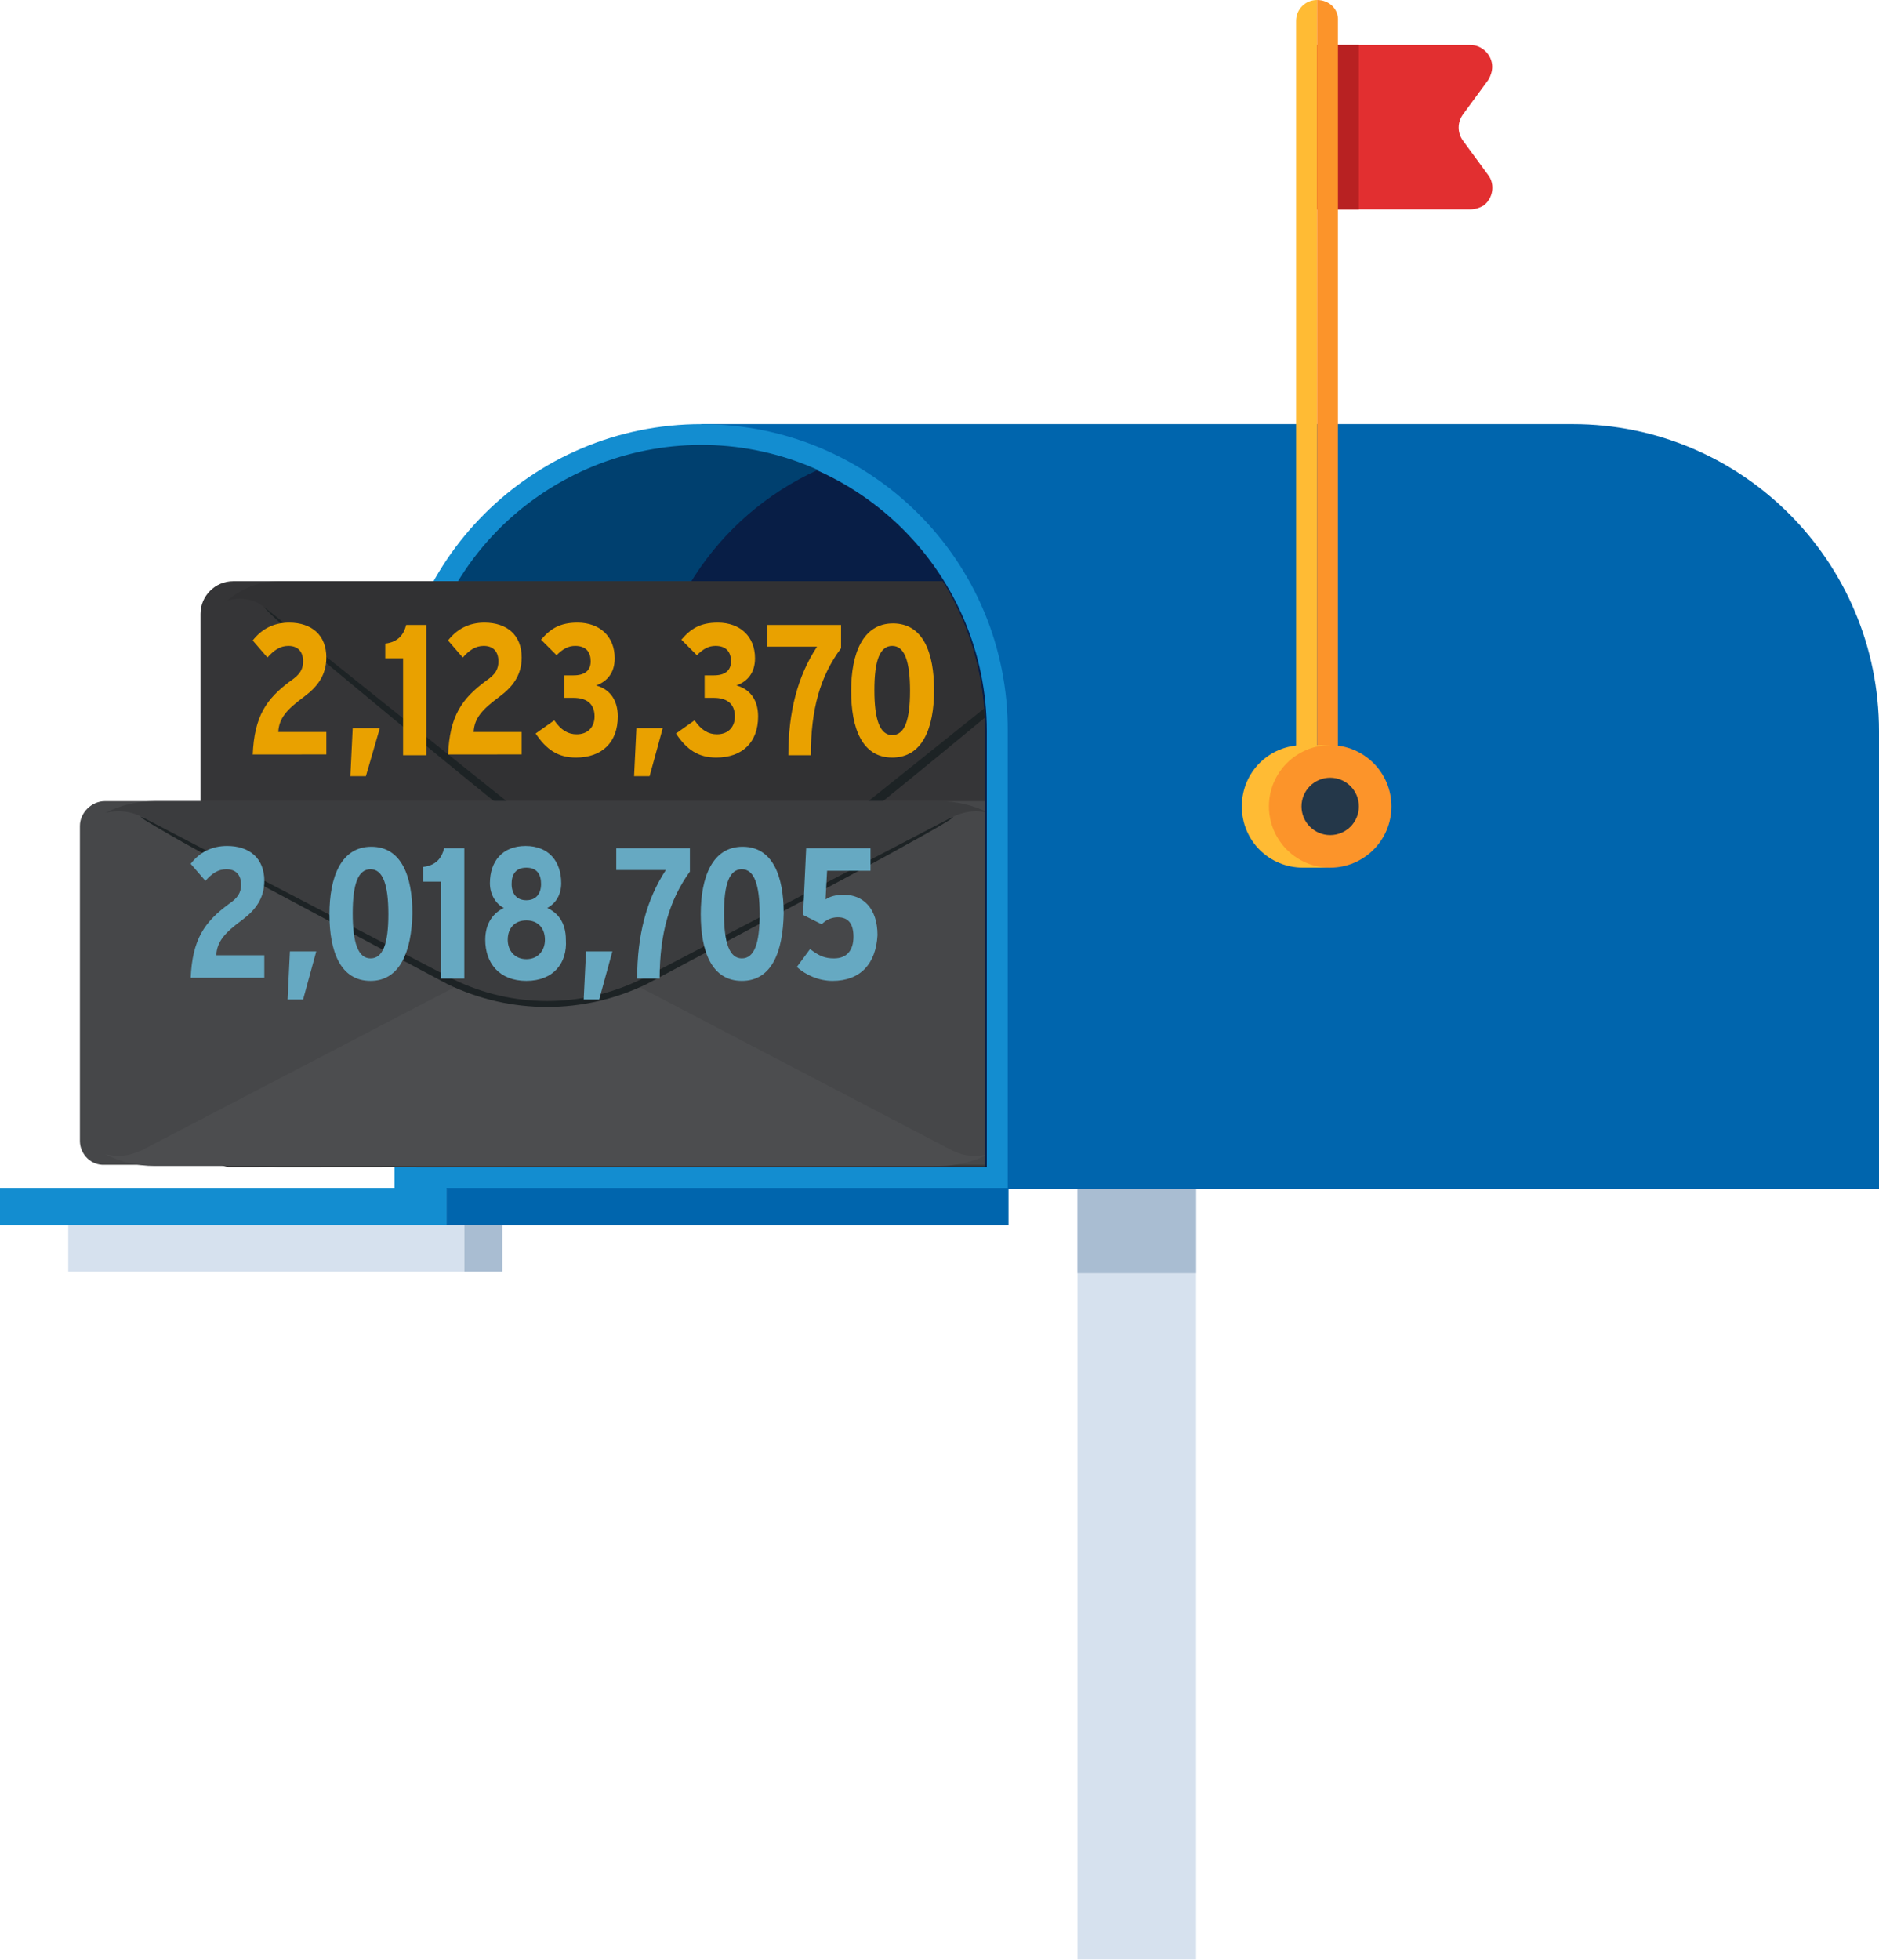 <?xml version="1.0" encoding="utf-8"?>
<!-- Generator: Adobe Illustrator 23.0.4, SVG Export Plug-In . SVG Version: 6.00 Build 0)  -->
<svg version="1.1" id="Layer_1" xmlns="http://www.w3.org/2000/svg" xmlns:xlink="http://www.w3.org/1999/xlink" x="0px" y="0px"
	 viewBox="0 0 242.4 252.8" style="enable-background:new 0 0 242.4 252.8;" xml:space="preserve">
<style type="text/css">
	.st0{fill:#D6E1EE;}
	.st1{fill:#A9BDD2;}
	.st2{fill:#0065AD;}
	.st3{fill:#138DD0;}
	.st4{fill:#081E46;}
	.st5{fill:#00406F;}
	.st6{fill:#E22F30;}
	.st7{fill:#B82122;}
	.st8{fill:#FFBB34;}
	.st9{fill:#FC942A;}
	.st10{fill:#243749;}
	.st11{clip-path:url(#SVGID_2_);}
	.st12{fill:#353537;}
	.st13{fill:#393A3B;}
	.st14{fill:#1D2325;}
	.st15{fill:#313133;}
	.st16{fill:#464749;}
	.st17{fill:#4C4D4F;}
	.st18{fill:#3B3C3E;}
	.st19{enable-background:new    ;}
	.st20{fill:#66A9C2;}
	.st21{fill:#E9A100;}
</style>
<g id="Mailbox">
	<rect id="Rectangle_87" x="139" y="153.2" class="st0" width="15.3" height="99.5"/>
	<rect id="Rectangle_88" x="139" y="153.2" class="st1" width="15.3" height="11"/>
	<path id="Path_400" class="st2" d="M202.9,54.7H90.5v98.6h151.9v-59C242.4,72.4,224.7,54.7,202.9,54.7
		C202.9,54.7,202.9,54.7,202.9,54.7z"/>
	<path id="Path_403" class="st3" d="M90.5,54.7c-21.9,0-39.6,17.7-39.6,39.6c0,0,0,0,0,0v59h79.1v-59
		C130.1,72.4,112.4,54.7,90.5,54.7C90.5,54.7,90.5,54.7,90.5,54.7z"/>
	<path id="Path_404" class="st4" d="M53.7,150.5V94.3c0-20.3,16.5-36.8,36.8-36.8c20.3,0,36.8,16.5,36.8,36.8c0,0,0,0,0,0v56.2
		L53.7,150.5z"/>
	<path id="Path_405" class="st5" d="M105.5,60.6c-18.5-8.3-40.3,0-48.6,18.5c-2.1,4.7-3.2,9.9-3.2,15.1v56.2h30V94.3
		C83.7,79.7,92.3,66.6,105.5,60.6z"/>
	<rect id="Rectangle_90" x="57.6" y="153.2" class="st2" width="72.5" height="4.8"/>
	<rect id="Rectangle_91" y="153.2" class="st3" width="57.6" height="4.8"/>
	<rect id="Rectangle_92" x="8.8" y="158" class="st0" width="51.1" height="6"/>
	<rect id="Rectangle_93" x="59.9" y="158" class="st1" width="4.9" height="6"/>
</g>
<g id="Flag">
	<path id="Path_399" class="st6" d="M189.7,27h-19.8V5.8h19.8c1.5,0,2.8,1.3,2.8,2.8c0,0.6-0.2,1.2-0.5,1.7l-3.3,4.5
		c-0.7,1-0.7,2.3,0,3.3l3.3,4.5c0.9,1.2,0.6,3-0.6,3.9C190.9,26.8,190.3,27,189.7,27z"/>
	<rect id="Rectangle_89" x="169.9" y="5.8" class="st7" width="5.4" height="21.2"/>
	<path id="Path_401" class="st8" d="M167.2,2.7V104c0,1.5,1.2,2.7,2.7,2.7V0C168.4,0,167.2,1.2,167.2,2.7z"/>
	<path id="Path_402" class="st9" d="M169.9,0v106.7c1.5,0,2.7-1.2,2.7-2.7V2.7C172.7,1.2,171.5,0,169.9,0z"/>
	<path id="Path_406" class="st8" d="M171.6,96v15.9h-3.5c-4.4,0-7.9-3.5-7.9-7.9s3.5-7.9,7.9-7.9c0,0,0,0,0,0H171.6z"/>
	<ellipse id="Ellipse_12" class="st9" cx="171.6" cy="104" rx="7.9" ry="7.9"/>
	<ellipse id="Ellipse_13" class="st10" cx="171.6" cy="104" rx="3.7" ry="3.7"/>
</g>
<g id="Envelopes" transform="translate(4.555 57.428)">
	<g>
		<defs>
			<path id="SVGID_1_" d="M0,93.1V36.8C0,16.5,65.4,0,85.7,0c20.3,0,36.8,16.5,36.8,36.8v56.2L0,93.1z"/>
		</defs>
		<clipPath id="SVGID_2_">
			<use xlink:href="#SVGID_1_"  style="overflow:visible;"/>
		</clipPath>
		<g id="Group_355" class="st11">
			<g id="Group_344" transform="translate(21.311 17.531)">
				<g id="Group_336">
					<g id="Group_335">
						<path id="Rectangle_94" class="st12" d="M4.2,0h117.3c2.3,0,4.2,1.9,4.2,4.2v67.2c0,2.3-1.9,4.2-4.2,4.2H4.2
							c-2.3,0-4.2-1.9-4.2-4.2V4.2C0,1.9,1.9,0,4.2,0z"/>
					</g>
				</g>
				<g id="Group_338" transform="translate(3.473 34.142)">
					<g id="Group_337">
						<path id="Path_407" class="st13" d="M6.6,41.4h105.6c2.4,0,4.8-0.9,6.6-2.5c-1.6,0.5-3.4,0.2-4.7-0.8L71.9,4.4
							c-7.3-5.9-17.8-5.9-25.1,0L4.7,38.2c-1.3,1-3.1,1.3-4.7,0.8C1.8,40.6,4.2,41.4,6.6,41.4z"/>
					</g>
				</g>
				<g id="Group_341" transform="translate(8.197 3.242)">
					<g id="Group_340">
						<g id="Group_339">
							<path id="Path_408" class="st14" d="M109.3,0c0.1,0.1-1.3,1.4-3.8,3.7s-6.3,5.5-11,9.4s-10.3,8.5-16.6,13.6l-9.8,8
								c-7.8,6.3-18.9,6.3-26.7,0l-9.8-8c-6.3-5.1-11.9-9.7-16.6-13.6S6.4,6,3.8,3.7S-0.1,0.1,0,0S1.7,0.9,4.5,3s6.7,5,11.5,8.7
								s10.6,8.2,16.9,13.2l9.9,7.9c6.9,5.5,16.7,5.5,23.6,0l9.9-7.9c6.3-5,12.1-9.5,16.9-13.2S102.1,5,104.8,3S109.2-0.1,109.3,0z"
								/>
						</g>
					</g>
				</g>
				<g id="Group_343" transform="translate(3.473)">
					<g id="Group_342">
						<path id="Path_409" class="st15" d="M112.1,0H6.6C4.2,0,1.8,0.9,0,2.5c1.6-0.5,3.4-0.2,4.7,0.8L46.8,37
							c7.3,5.9,17.8,5.9,25.1,0L114,3.3c1.3-1,3.1-1.3,4.7-0.8C116.9,0.9,114.6,0,112.1,0z"/>
					</g>
				</g>
			</g>
			<g id="Group_354" transform="translate(5.752 45.895)">
				<g id="Group_346" transform="translate(0 0)">
					<g id="Group_345">
						<path id="Rectangle_95" class="st16" d="M3.2,0h114c1.8,0,3.2,1.5,3.2,3.2v40.5c0,1.8-1.5,3.2-3.2,3.2H3.2
							C1.5,47,0,45.6,0,43.8V3.2C0,1.5,1.5,0,3.2,0z"/>
					</g>
				</g>
				<g id="Group_348" transform="translate(3.33 21.251)">
					<g id="Group_347">
						<path id="Path_410" class="st17" d="M6.3,25.8h101.2c2.2,0,4.4-0.5,6.3-1.5c-0.5,0.1-1,0.2-1.6,0.2c-1,0-2-0.2-3-0.7L69,2.8
							c-7.6-3.7-16.5-3.7-24.1,0l-40.3,21c-0.9,0.4-1.9,0.7-3,0.7c-0.5,0-1-0.1-1.6-0.2C1.9,25.3,4.1,25.8,6.3,25.8z"/>
					</g>
				</g>
				<g id="Group_351" transform="translate(7.86 2.018)">
					<g id="Group_350">
						<g id="Group_349">
							<path id="Path_411" class="st14" d="M104.8,0c0.1,0.1-1.2,0.9-3.7,2.3S95,5.7,90.5,8.1s-9.9,5.3-15.9,8.5l-9.4,5
								c-8.1,3.9-17.5,3.9-25.6,0l-9.4-5c-6-3.2-11.4-6.1-15.9-8.5S6.1,3.7,3.7,2.3S-0.1,0.1,0,0c1.5,0.5,2.9,1.1,4.3,1.8
								C6.9,3.1,10.7,5,15.3,7.3s10.1,5.1,16.2,8.2c3,1.6,6.2,3.2,9.5,4.9c7.2,3.4,15.5,3.4,22.7,0l9.5-4.9
								c6.1-3.1,11.6-5.9,16.2-8.2s8.4-4.2,11.1-5.4C101.9,1.1,103.3,0.5,104.8,0z"/>
						</g>
					</g>
				</g>
				<g id="Group_353" transform="translate(3.33)">
					<g id="Group_352">
						<path id="Path_412" class="st18" d="M107.5,0H6.3C4.1,0,1.9,0.5,0,1.5c0.5-0.1,1-0.2,1.6-0.2c1,0,2,0.2,3,0.7l40.3,21
							c7.6,3.7,16.5,3.7,24.1,0l40.3-21c0.9-0.4,1.9-0.7,3-0.7c0.5,0,1,0.1,1.6,0.2C111.9,0.5,109.7,0,107.5,0z"/>
					</g>
				</g>
			</g>
		</g>
	</g>
</g>
<g class="st19">
	<path class="st20" d="M24.6,126.2c0.2-5.1,1.8-7.3,4.9-9.6c1.2-0.8,1.6-1.5,1.6-2.5c0-1.3-0.7-2-1.9-2c-1.1,0-1.9,0.6-2.7,1.5
		l-1.9-2.2c1.1-1.4,2.6-2.3,4.7-2.3c2.9,0,4.8,1.6,4.8,4.5c0,2.3-1.2,3.8-2.8,5c-2.3,1.7-3.3,2.8-3.4,4.6h6.2v2.9H24.6z"/>
	<path class="st20" d="M39.1,128.9h-2l0.3-6.2h3.4L39.1,128.9z"/>
	<path class="st20" d="M47.8,126.5c-3.9,0-5.3-3.8-5.3-8.6c0-4.8,1.5-8.7,5.4-8.7c3.9,0,5.3,3.8,5.3,8.6
		C53.1,122.7,51.6,126.5,47.8,126.5z M47.8,112.1c-1.6,0-2.3,1.9-2.3,5.7s0.7,5.8,2.3,5.8c1.6,0,2.3-1.9,2.3-5.7
		C50.1,114.1,49.4,112.1,47.8,112.1z"/>
	<path class="st20" d="M56.9,126.2v-12.5h-2.3v-1.9c1.7-0.2,2.4-1.2,2.7-2.4h2.6v16.8H56.9z"/>
	<path class="st20" d="M67.9,126.5c-3.5,0-5.3-2.3-5.3-5.3c0-2.2,1.1-3.5,2.4-4.1c-1-0.5-1.8-1.7-1.8-3.2c0-2.8,1.6-4.8,4.6-4.8
		c3,0,4.6,2,4.6,4.8c0,1.5-0.7,2.6-1.8,3.2c1.3,0.6,2.4,1.8,2.4,4.1C73.2,124.2,71.4,126.5,67.9,126.5z M67.9,118.7
		c-1.5,0-2.4,1-2.4,2.5c0,1.4,0.9,2.5,2.4,2.5c1.5,0,2.4-1.1,2.4-2.5C70.3,119.7,69.4,118.7,67.9,118.7z M67.9,111.9
		c-1.4,0-1.9,0.9-1.9,2.1s0.6,2.1,1.9,2.1s1.9-0.9,1.9-2.1S69.3,111.9,67.9,111.9z"/>
	<path class="st20" d="M77.3,128.9h-2l0.3-6.2h3.4L77.3,128.9z"/>
	<path class="st20" d="M85.1,126.2h-2.9c0-5.6,1.2-10.2,3.7-14h-6.4v-2.8h9.5v3C86.4,116,85.1,120.3,85.1,126.2z"/>
	<path class="st20" d="M95.7,126.5c-3.9,0-5.3-3.8-5.3-8.6c0-4.8,1.5-8.7,5.4-8.7c3.9,0,5.3,3.8,5.3,8.6
		C101,122.7,99.6,126.5,95.7,126.5z M95.7,112.1c-1.6,0-2.3,1.9-2.3,5.7s0.7,5.8,2.3,5.8c1.6,0,2.3-1.9,2.3-5.7
		C98,114.1,97.3,112.1,95.7,112.1z"/>
	<path class="st20" d="M107.4,126.5c-1.7,0-3.4-0.7-4.6-1.8l1.7-2.3c1.2,0.9,1.9,1.2,3.1,1.2c1.7,0,2.5-1.1,2.5-2.8
		c0-1.7-0.7-2.5-2-2.5c-0.8,0-1.5,0.3-2.1,0.9l-2.4-1.2l0.4-8.6h8.3v2.9h-5.6l-0.2,3.7c0.6-0.4,1.3-0.6,2.4-0.6
		c2.4,0,4.3,1.7,4.3,5.2C113,124.3,111,126.5,107.4,126.5z"/>
</g>
<g class="st19">
	<path class="st21" d="M32.6,97.4c0.2-5.1,1.8-7.3,4.9-9.6c1.2-0.8,1.6-1.5,1.6-2.5c0-1.3-0.7-2-1.9-2c-1.1,0-1.9,0.6-2.7,1.5
		l-1.9-2.2c1.1-1.4,2.6-2.3,4.7-2.3c2.9,0,4.8,1.6,4.8,4.5c0,2.3-1.2,3.8-2.8,5c-2.3,1.7-3.3,2.8-3.4,4.6h6.2v2.9H32.6z"/>
	<path class="st21" d="M47.2,100.1h-2l0.3-6.2H49L47.2,100.1z"/>
	<path class="st21" d="M52,97.4V84.9h-2.3v-1.9c1.7-0.2,2.4-1.2,2.7-2.4H55v16.8H52z"/>
	<path class="st21" d="M57.8,97.4c0.2-5.1,1.8-7.3,4.9-9.6c1.2-0.8,1.6-1.5,1.6-2.5c0-1.3-0.7-2-1.9-2c-1.1,0-1.9,0.6-2.7,1.5
		l-1.9-2.2c1.1-1.4,2.6-2.3,4.7-2.3c2.9,0,4.8,1.6,4.8,4.5c0,2.3-1.2,3.8-2.8,5c-2.3,1.7-3.3,2.8-3.4,4.6h6.2v2.9H57.8z"/>
	<path class="st21" d="M74.3,97.7c-2.3,0-3.8-1-5.2-3.1l2.4-1.7c0.9,1.3,1.8,1.8,2.9,1.8c1.4,0,2.3-0.9,2.3-2.3
		c0-1.7-1.1-2.4-2.7-2.4h-1.2v-2.9H74c1.4,0,2.2-0.6,2.2-1.8c0-1.1-0.5-2-2-2c-0.9,0-1.6,0.4-2.4,1.2l-2-2c1.2-1.4,2.4-2.2,4.7-2.2
		c2.9,0,4.8,1.8,4.8,4.6c0,1.9-1,3-2.4,3.5c1.5,0.4,2.8,1.6,2.8,4C79.7,95.7,77.7,97.7,74.3,97.7z"/>
	<path class="st21" d="M83.8,100.1h-2l0.3-6.2h3.4L83.8,100.1z"/>
	<path class="st21" d="M92.4,97.7c-2.3,0-3.8-1-5.2-3.1l2.4-1.7c0.9,1.3,1.8,1.8,2.9,1.8c1.4,0,2.3-0.9,2.3-2.3
		c0-1.7-1.1-2.4-2.7-2.4h-1.2v-2.9h1.2c1.4,0,2.2-0.6,2.2-1.8c0-1.1-0.5-2-2-2c-0.9,0-1.6,0.4-2.4,1.2l-2-2c1.2-1.4,2.4-2.2,4.7-2.2
		c2.9,0,4.8,1.8,4.8,4.6c0,1.9-1,3-2.4,3.5c1.5,0.4,2.8,1.6,2.8,4C97.8,95.7,95.8,97.7,92.4,97.7z"/>
	<path class="st21" d="M104.6,97.4h-2.9c0-5.6,1.2-10.2,3.7-14H99v-2.8h9.5v3C105.8,87.2,104.6,91.5,104.6,97.4z"/>
	<path class="st21" d="M115.1,97.7c-3.9,0-5.3-3.8-5.3-8.6c0-4.8,1.5-8.7,5.4-8.7c3.9,0,5.3,3.8,5.3,8.6
		C120.5,93.9,119,97.7,115.1,97.7z M115.1,83.3c-1.6,0-2.3,1.9-2.3,5.7s0.7,5.8,2.3,5.8c1.6,0,2.3-1.9,2.3-5.7
		C117.4,85.3,116.7,83.3,115.1,83.3z"/>
</g>
</svg>
